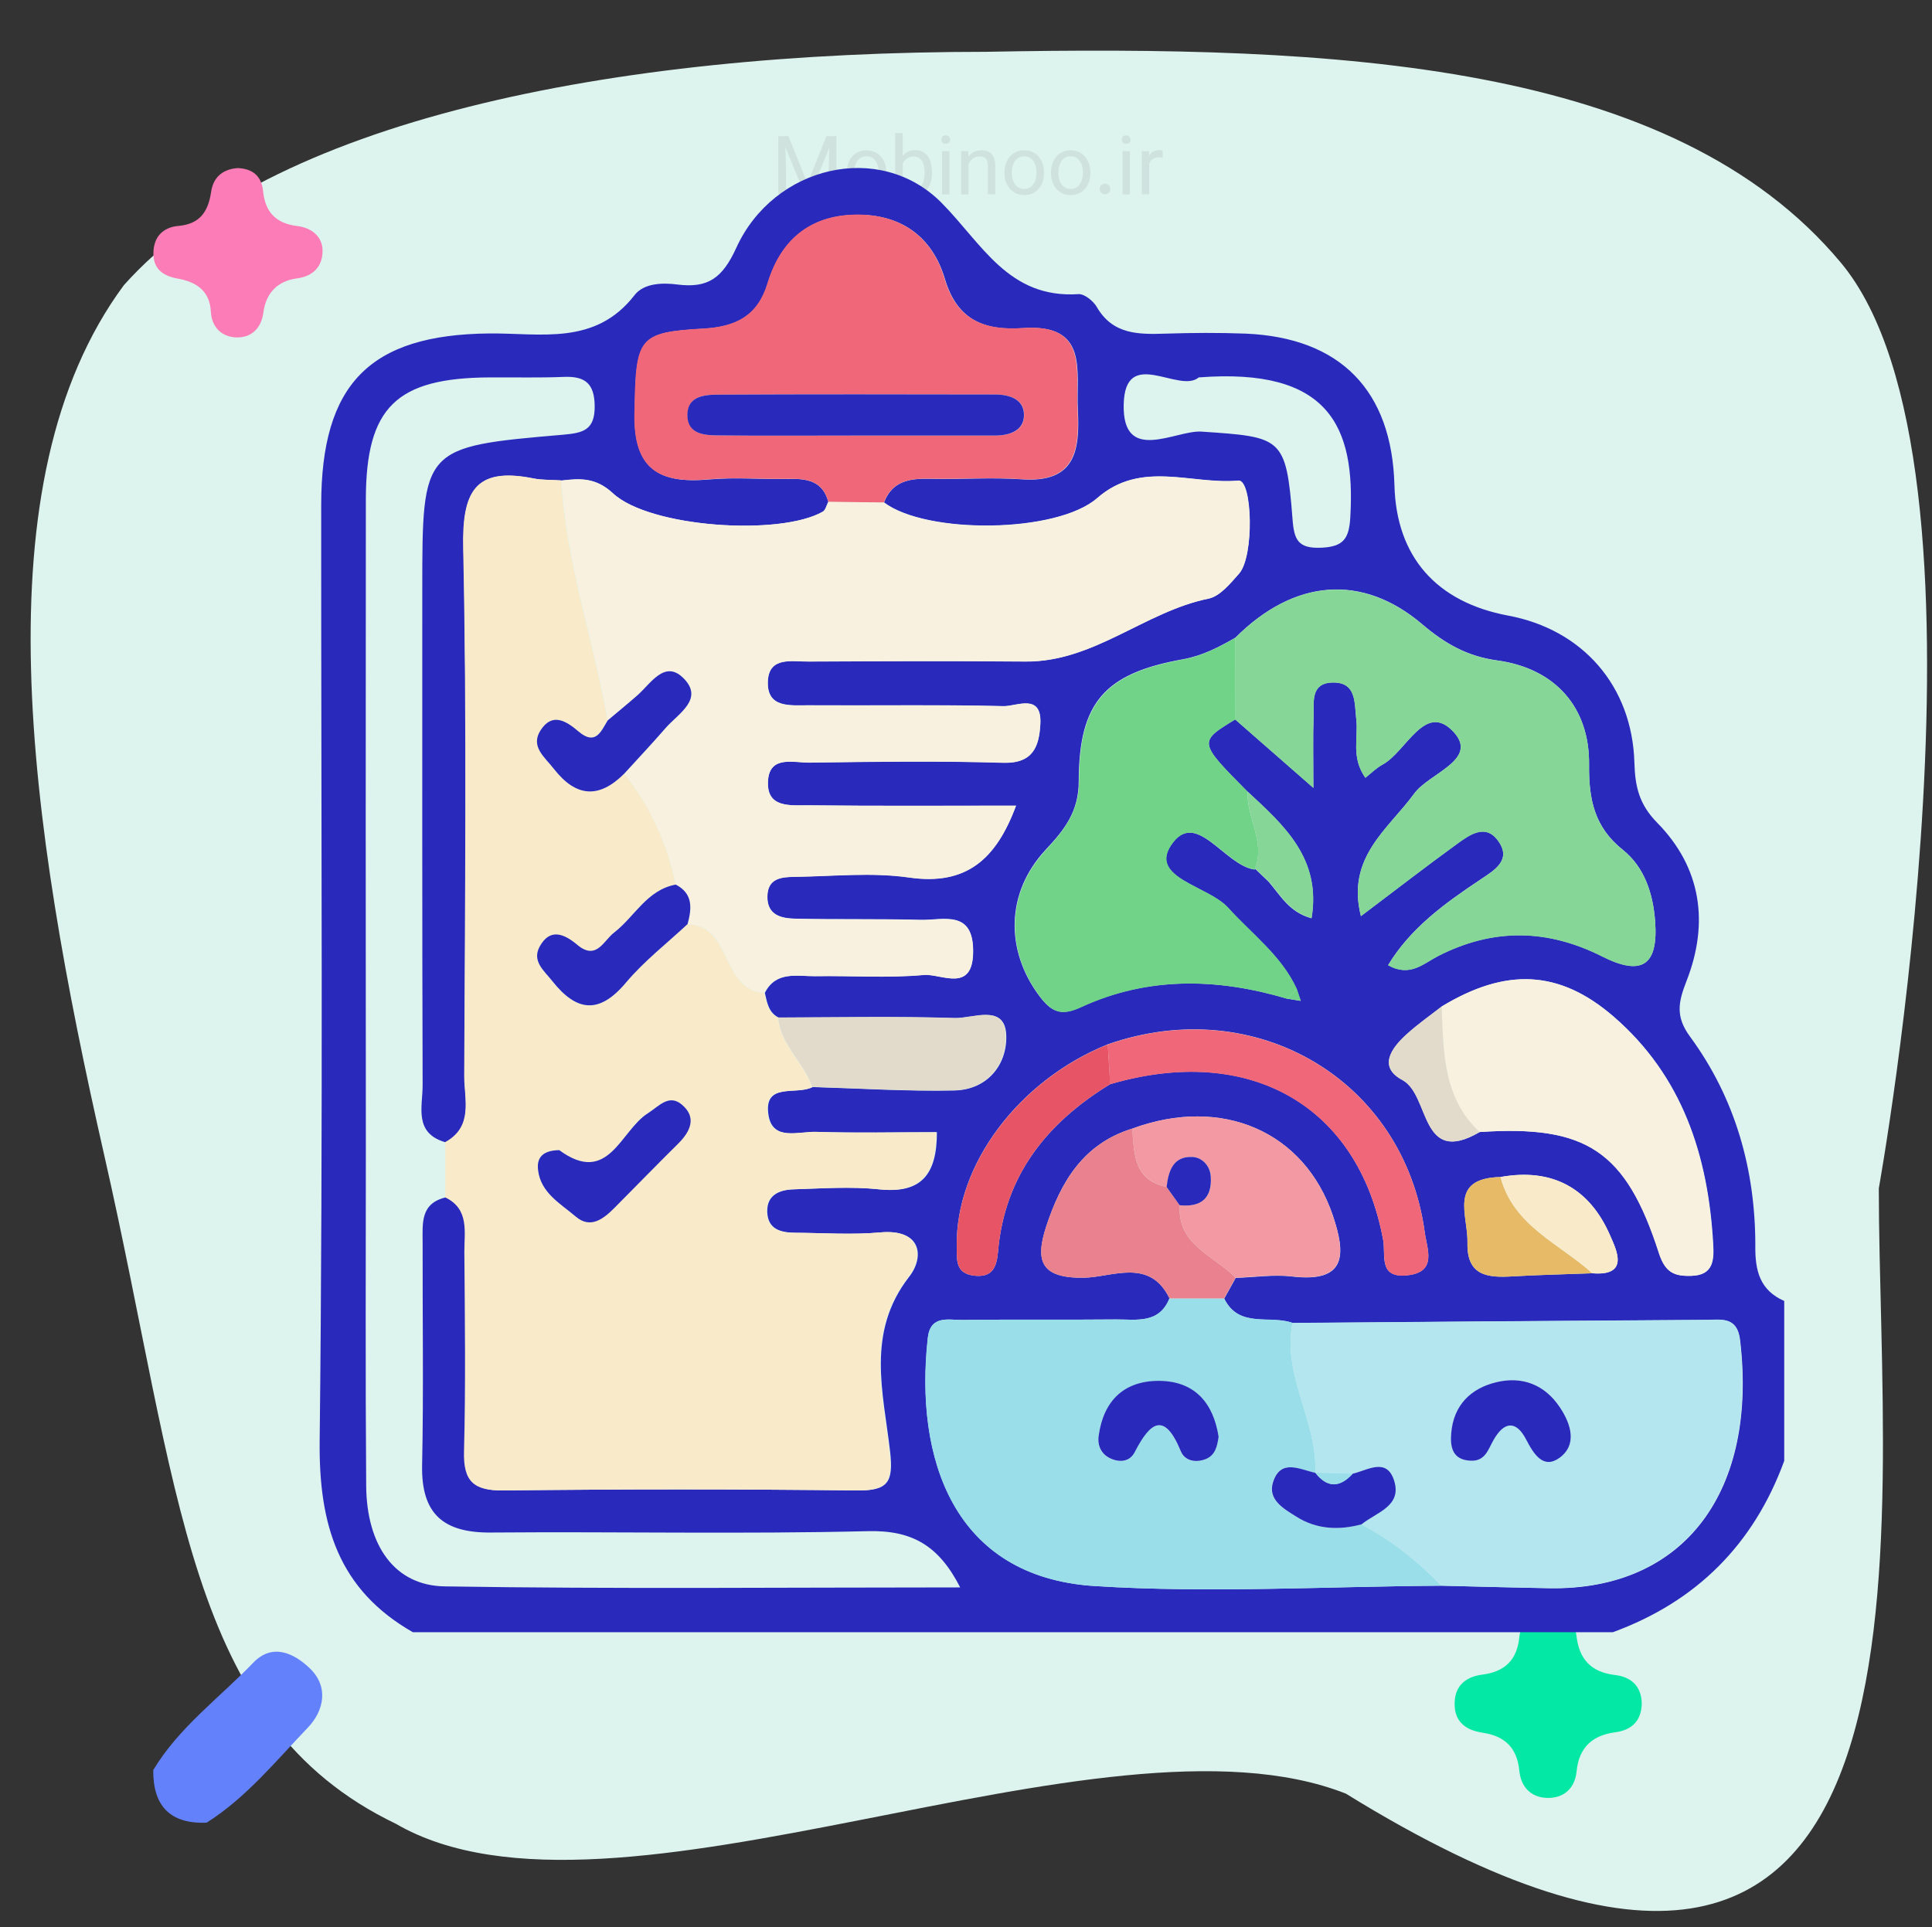 <?xml version="1.0" encoding="UTF-8"?> <!-- Generator: Adobe Illustrator 27.9.0, SVG Export Plug-In . SVG Version: 6.00 Build 0) --> <svg xmlns="http://www.w3.org/2000/svg" xmlns:xlink="http://www.w3.org/1999/xlink" version="1.1" id="Layer_1" x="0px" y="0px" viewBox="0 0 112.96 112.71" style="enable-background:new 0 0 112.96 112.71;" xml:space="preserve"><rect x="0" y="0" width="112.96" height="112.71" fill="#333333" stroke="none"/> <style type="text/css"> .st0{fill:#DDF3EE;} .st1{fill:#404F54;} .st2{fill:#03E8A4;} .st3{fill:#CFE2DD;} .st4{fill:#FB7CB6;} .st5{fill:#6481FC;} .st6{fill:#2929BC;} .st7{fill:#F9EBCA;} .st8{fill:#F8F1DF;} .st9{fill:#99DEE9;} .st10{fill:#B3E6EE;} .st11{fill:#86D698;} .st12{fill:#EF6778;} .st13{fill:#70D388;} .st14{fill:#F399A4;} .st15{fill:#E9828E;} .st16{fill:#E2DBCB;} .st17{fill:#E75466;} .st18{fill:#E6BA67;} </style> <g> <path class="st0" d="M7.24,16.68c-8.51,11.51-5.58,31.36-1.14,50.9c4.44,19.51,4.75,33.17,17.04,39.07 c12.7,7.38,41.28-7.39,55.55-1.76c36.23,22.39,31.16-15.49,31.16-35.4c0,0,7.64-42.32-2.22-54.13C97.8,3.58,78.15,2.64,57.65,3.03 C35.63,3.03,15.81,7.06,7.24,16.68z"></path> </g> <path class="st1" d="M0-1"></path> <path class="st0" d="M-8.57,26.3"></path> <path class="st2" d="M95.99,99.62c-0.02,1.01-0.58,1.55-1.54,1.68c-1.35,0.18-2.13,0.88-2.27,2.29c-0.1,0.98-0.73,1.56-1.69,1.55 c-0.97-0.01-1.57-0.64-1.66-1.6c-0.13-1.33-0.85-2.02-2.13-2.21c-1.01-0.15-1.69-0.65-1.65-1.77c0.03-1.03,0.7-1.51,1.62-1.63 c1.31-0.17,2.02-0.85,2.16-2.17c0.1-0.96,0.66-1.6,1.63-1.63c0.97-0.03,1.6,0.54,1.71,1.52c0.16,1.38,0.85,2.13,2.24,2.3 C95.36,98.06,95.97,98.59,95.99,99.62z"></path> <g> <path class="st3" d="M45.52,7.96h0.38l0.06,2.07v1.33h-0.45V7.96z M45.66,7.96h0.44l1.11,2.77l1.11-2.77h0.44l-1.38,3.4h-0.34 L45.66,7.96z M48.51,7.96h0.39v3.4h-0.45v-1.33L48.51,7.96z"></path> <path class="st3" d="M49.51,10.13v-0.05c0-0.24,0.05-0.46,0.14-0.66c0.09-0.19,0.23-0.35,0.4-0.46c0.17-0.11,0.37-0.17,0.61-0.17 c0.24,0,0.44,0.06,0.62,0.17c0.17,0.11,0.3,0.27,0.4,0.46c0.09,0.19,0.14,0.41,0.14,0.66v0.05c0,0.24-0.05,0.46-0.14,0.65 c-0.09,0.19-0.23,0.35-0.4,0.46c-0.17,0.11-0.38,0.17-0.61,0.17s-0.44-0.06-0.61-0.17c-0.17-0.11-0.3-0.26-0.4-0.46 C49.56,10.59,49.51,10.37,49.51,10.13z M49.94,10.07v0.05c0,0.17,0.03,0.32,0.08,0.46s0.13,0.25,0.24,0.34 c0.11,0.08,0.24,0.13,0.4,0.13c0.16,0,0.29-0.04,0.4-0.13c0.11-0.08,0.19-0.2,0.24-0.34s0.08-0.29,0.08-0.46v-0.05 c0-0.17-0.03-0.32-0.08-0.46c-0.05-0.14-0.13-0.25-0.24-0.34c-0.11-0.09-0.24-0.13-0.4-0.13c-0.16,0-0.29,0.04-0.4,0.13 c-0.11,0.09-0.19,0.2-0.24,0.34C49.97,9.76,49.94,9.91,49.94,10.07z"></path> <path class="st3" d="M52.35,7.78h0.43v3.1l-0.04,0.49h-0.4V7.78z M54.49,10.08v0.05c0,0.25-0.04,0.47-0.12,0.66 s-0.19,0.35-0.33,0.46s-0.32,0.17-0.53,0.17c-0.21,0-0.39-0.05-0.53-0.15c-0.14-0.1-0.25-0.24-0.33-0.42s-0.13-0.39-0.16-0.64V9.99 c0.02-0.25,0.08-0.46,0.16-0.64s0.19-0.32,0.33-0.42c0.14-0.1,0.32-0.15,0.53-0.15c0.21,0,0.39,0.05,0.54,0.16 c0.15,0.11,0.26,0.26,0.33,0.45C54.45,9.6,54.49,9.82,54.49,10.08z M54.06,10.13v-0.05c0-0.17-0.02-0.32-0.06-0.46 c-0.04-0.14-0.11-0.25-0.21-0.34s-0.23-0.13-0.39-0.13c-0.11,0-0.2,0.02-0.28,0.06c-0.08,0.04-0.15,0.09-0.2,0.15 c-0.06,0.06-0.1,0.13-0.14,0.21s-0.06,0.16-0.08,0.25v0.56c0.02,0.11,0.07,0.21,0.12,0.31c0.06,0.1,0.13,0.18,0.23,0.25 s0.21,0.1,0.36,0.1c0.16,0,0.28-0.04,0.38-0.12c0.1-0.08,0.17-0.19,0.21-0.33C54.03,10.45,54.06,10.29,54.06,10.13z"></path> <path class="st3" d="M55.04,8.17c0-0.07,0.02-0.13,0.06-0.18s0.11-0.07,0.19-0.07c0.08,0,0.15,0.02,0.19,0.07 c0.04,0.05,0.07,0.11,0.07,0.18c0,0.07-0.02,0.12-0.07,0.17c-0.04,0.05-0.11,0.07-0.19,0.07c-0.08,0-0.15-0.02-0.19-0.07 C55.06,8.29,55.04,8.23,55.04,8.17z M55.51,8.84v2.53h-0.43V8.84H55.51z"></path> <path class="st3" d="M56.63,9.38v1.99H56.2V8.84h0.41L56.63,9.38z M56.53,10L56.35,10c0-0.23,0.05-0.44,0.13-0.62 c0.08-0.18,0.21-0.32,0.36-0.43c0.15-0.11,0.33-0.16,0.54-0.16c0.17,0,0.31,0.03,0.43,0.09c0.12,0.06,0.21,0.16,0.28,0.29 c0.07,0.13,0.1,0.31,0.1,0.53v1.66h-0.43V9.7c0-0.13-0.02-0.24-0.06-0.32c-0.04-0.08-0.1-0.14-0.17-0.18 c-0.08-0.04-0.17-0.05-0.28-0.05c-0.11,0-0.21,0.02-0.29,0.07c-0.09,0.05-0.16,0.11-0.23,0.19c-0.06,0.08-0.11,0.17-0.15,0.27 S56.53,9.89,56.53,10z"></path> <path class="st3" d="M58.73,10.13v-0.05c0-0.24,0.05-0.46,0.14-0.66c0.09-0.19,0.23-0.35,0.4-0.46c0.17-0.11,0.37-0.17,0.61-0.17 c0.24,0,0.44,0.06,0.62,0.17c0.17,0.11,0.3,0.27,0.4,0.46c0.09,0.19,0.14,0.41,0.14,0.66v0.05c0,0.24-0.05,0.46-0.14,0.65 c-0.09,0.19-0.23,0.35-0.4,0.46c-0.17,0.11-0.38,0.17-0.61,0.17s-0.44-0.06-0.61-0.17c-0.17-0.11-0.3-0.26-0.4-0.46 C58.77,10.59,58.73,10.37,58.73,10.13z M59.16,10.07v0.05c0,0.17,0.03,0.32,0.08,0.46s0.13,0.25,0.24,0.34 c0.11,0.08,0.24,0.13,0.4,0.13c0.16,0,0.29-0.04,0.4-0.13c0.11-0.08,0.19-0.2,0.24-0.34s0.08-0.29,0.08-0.46v-0.05 c0-0.17-0.03-0.32-0.08-0.46c-0.05-0.14-0.13-0.25-0.24-0.34c-0.11-0.09-0.24-0.13-0.4-0.13c-0.16,0-0.29,0.04-0.4,0.13 c-0.11,0.09-0.19,0.2-0.24,0.34C59.18,9.76,59.16,9.91,59.16,10.07z"></path> <path class="st3" d="M61.45,10.13v-0.05c0-0.24,0.05-0.46,0.14-0.66c0.09-0.19,0.23-0.35,0.4-0.46c0.17-0.11,0.37-0.17,0.61-0.17 c0.24,0,0.44,0.06,0.61,0.17c0.17,0.11,0.3,0.27,0.4,0.46s0.14,0.41,0.14,0.66v0.05c0,0.24-0.05,0.46-0.14,0.65 s-0.23,0.35-0.4,0.46c-0.17,0.11-0.38,0.17-0.61,0.17c-0.24,0-0.44-0.06-0.61-0.17c-0.17-0.11-0.3-0.26-0.4-0.46 C61.5,10.59,61.45,10.37,61.45,10.13z M61.88,10.07v0.05c0,0.17,0.03,0.32,0.08,0.46s0.13,0.25,0.24,0.34 c0.11,0.08,0.24,0.13,0.4,0.13c0.16,0,0.29-0.04,0.4-0.13c0.11-0.08,0.18-0.2,0.24-0.34c0.05-0.14,0.08-0.29,0.08-0.46v-0.05 c0-0.17-0.03-0.32-0.08-0.46C63.18,9.47,63.1,9.36,63,9.27c-0.11-0.09-0.24-0.13-0.4-0.13c-0.16,0-0.29,0.04-0.4,0.13 s-0.19,0.2-0.24,0.34C61.91,9.76,61.88,9.91,61.88,10.07z"></path> <path class="st3" d="M64.39,10.83c0.06-0.06,0.13-0.09,0.22-0.09s0.16,0.03,0.22,0.09c0.06,0.06,0.09,0.14,0.09,0.22 s-0.03,0.16-0.09,0.22c-0.06,0.06-0.13,0.09-0.22,0.09s-0.16-0.03-0.22-0.09s-0.09-0.13-0.09-0.22 C64.3,10.97,64.33,10.89,64.39,10.83z"></path> <path class="st3" d="M65.59,8.17c0-0.07,0.02-0.13,0.06-0.18c0.04-0.05,0.11-0.07,0.19-0.07c0.08,0,0.15,0.02,0.19,0.07 c0.04,0.05,0.07,0.11,0.07,0.18c0,0.07-0.02,0.12-0.07,0.17C66,8.38,65.93,8.41,65.85,8.41c-0.08,0-0.15-0.02-0.19-0.07 C65.62,8.29,65.59,8.23,65.59,8.17z M66.06,8.84v2.53h-0.43V8.84H66.06z"></path> <path class="st3" d="M67.19,9.23v2.13h-0.43V8.84h0.42L67.19,9.23z M67.98,8.82l0,0.4c-0.04-0.01-0.07-0.01-0.1-0.02 c-0.03,0-0.07,0-0.11,0c-0.13,0-0.25,0.03-0.34,0.08c-0.09,0.05-0.16,0.13-0.21,0.22s-0.08,0.2-0.09,0.33L67,9.9 c0-0.2,0.03-0.39,0.08-0.56c0.05-0.17,0.14-0.3,0.25-0.41c0.12-0.1,0.27-0.15,0.45-0.15c0.03,0,0.07,0,0.11,0.01 C67.93,8.81,67.96,8.81,67.98,8.82z"></path> </g> <path class="st4" d="M13.87,9.83c0.87,0.02,1.42,0.44,1.51,1.34c0.12,1.24,0.76,1.9,2.01,2.05c0.82,0.1,1.48,0.61,1.47,1.47 c-0.01,0.88-0.53,1.46-1.5,1.59c-1.13,0.15-1.81,0.85-1.96,1.99c-0.13,0.97-0.74,1.5-1.62,1.46c-0.81-0.04-1.4-0.59-1.45-1.49 c-0.06-1.25-0.87-1.76-1.95-1.95c-0.86-0.16-1.41-0.56-1.41-1.47c0-0.96,0.55-1.53,1.47-1.61c1.25-0.11,1.73-0.84,1.9-1.97 C12.46,10.4,12.97,9.91,13.87,9.83z"></path> <path class="st5" d="M8.96,103.51c1.51-2.51,3.87-4.22,5.85-6.28c1.12-1.16,2.37-0.55,3.27,0.3c1.16,1.08,0.88,2.5-0.09,3.51 c-1.87,1.95-3.59,4.08-5.91,5.55C9.96,106.67,8.94,105.62,8.96,103.51z"></path> <g> <path class="st6" d="M104.32,76.08c0,3.12,0,6.23,0,9.35c-1.79,4.89-5.13,8.23-10.02,10.02c-23.39,0-46.78,0-70.16,0 c-4.36-2.49-5.5-6.28-5.45-11.16c0.21-18.25,0.08-36.5,0.09-54.76c0-7.08,2.84-9.96,9.82-10.03c3.01-0.03,6.2,0.73,8.5-2.24 c0.54-0.7,1.62-0.74,2.52-0.62c1.77,0.22,2.62-0.37,3.43-2.15c2.19-4.8,8.38-6.27,11.99-2.64c2.39,2.41,3.92,5.62,8.02,5.35 c0.34-0.02,0.86,0.4,1.06,0.74c0.94,1.64,2.46,1.62,4.04,1.57c1.56-0.05,3.12-0.06,4.68,0c5.53,0.24,8.54,3.32,8.69,8.87 c0.11,4.17,2.44,6.83,6.65,7.62c4.34,0.81,7.25,4.1,7.38,8.6c0.04,1.41,0.28,2.44,1.33,3.51c2.59,2.63,3.04,5.87,1.72,9.25 c-0.48,1.23-0.67,2.08,0.21,3.27c2.64,3.6,3.81,7.76,3.81,12.2C102.61,74.33,102.9,75.45,104.32,76.08z M73.4,50.82 c0.26,0.25,0.52,0.5,0.78,0.75c0.68,0.79,1.2,1.78,2.5,2.13c0.58-3.49-1.61-5.44-3.75-7.41c-2.87-2.9-2.87-2.9-0.71-4.22 c1.38,1.21,2.76,2.42,4.57,4c0-1.75-0.03-2.93,0.01-4.11c0.03-0.84-0.22-2.01,1.08-2.05c1.45-0.05,1.31,1.19,1.42,2.17 c0.13,1.05-0.32,2.19,0.53,3.4c0.36-0.28,0.65-0.58,1-0.77c1.4-0.75,2.48-3.71,4.15-1.92c1.52,1.63-1.42,2.42-2.29,3.61 c-1.52,2.09-3.99,3.73-3.12,7.17c2.11-1.59,3.85-2.94,5.63-4.23c0.7-0.51,1.62-1.18,2.35-0.23c0.89,1.16-0.16,1.77-1,2.33 c-2.07,1.38-4.08,2.83-5.39,5c1.28,0.72,2.07-0.1,2.93-0.54c3.21-1.64,6.38-1.59,9.59,0.03c2.32,1.17,3.29,0.53,3.09-2.08 c-0.12-1.58-0.61-3.13-1.88-4.15c-1.67-1.33-2-2.95-1.98-4.98c0.04-3.37-2-5.64-5.37-6.1c-1.76-0.24-3.06-0.99-4.38-2.11 c-3.52-3-7.5-2.65-10.93,0.78c-0.96,0.55-1.91,1.05-3.05,1.26c-4.59,0.82-6.1,2.51-6.11,7.14c0,1.78-0.84,2.84-1.94,4.01 c-2.33,2.51-2.35,5.87-0.38,8.52c0.73,0.98,1.29,1.21,2.45,0.67c3.92-1.8,7.98-1.7,12.05-0.49c0.26,0.04,0.53,0.09,0.79,0.13 c-0.08-0.24-0.16-0.48-0.24-0.71c-0.9-1.95-2.62-3.2-4.01-4.74c-1.16-1.28-4.59-1.73-3.34-3.64c1.45-2.21,3.11,1.15,4.89,1.41 L73.4,50.82z M87.73,68.83c-3.07,0.08-1.89,2.25-1.93,3.85c-0.05,1.95,1.2,2.05,2.66,1.96c1.55-0.09,3.1-0.12,4.64-0.18 c2.21,0.18,1.39-1.4,1.05-2.19C92.95,69.5,90.78,68.28,87.73,68.83z M64.91,63.4c8.15-2.39,14.51,1.24,15.96,9.11 c0.16,0.88-0.29,2.22,1.36,2.07c1.84-0.16,1.2-1.54,1.07-2.53c-1.21-8.89-9.87-14.01-18.53-10.98c-5.22,2.11-8.91,7.05-8.83,11.8 c0.01,0.8-0.1,1.6,1.02,1.73c1.06,0.12,1.31-0.49,1.39-1.38C58.73,68.74,61.21,65.66,64.91,63.4z M66.2,66 c-2.85,0.88-4.17,3.09-5.03,5.72c-0.66,2.03-0.31,3.04,2.21,3c1.66-0.03,3.84-1.18,5,1.21c-0.61,1.51-1.95,1.22-3.13,1.23 c-2.99,0.03-5.99-0.01-8.98,0.03c-0.81,0.01-1.87-0.31-2.02,1.06c-0.77,7.02,1.48,13.97,9.76,14.5c6.73,0.43,13.52,0.02,20.28-0.02 c2.1,0.05,4.2,0.11,6.3,0.15c7.98,0.13,12.19-5.77,11.15-14.52c-0.16-1.36-1.07-1.18-1.91-1.17c-8.08,0.05-16.16,0.11-24.24,0.18 c-1.34-0.48-3.14,0.34-4.01-1.43c0.22-0.4,0.45-0.81,0.67-1.21c1.1-0.03,2.22-0.21,3.3-0.08c3.23,0.38,3.13-1.34,2.38-3.57 C76.26,66.16,71.44,64.07,66.2,66z M84.29,58.86c-0.69,0.54-1.41,1.04-2.05,1.63c-0.88,0.8-1.68,1.9-0.24,2.67 c1.63,0.87,1.01,5.09,4.52,3.04c6.24-0.42,8.56,1.09,10.49,7.09c0.36,1.13,0.89,1.35,1.88,1.32c1.32-0.03,1.33-0.96,1.28-1.86 c-0.29-5.16-1.79-9.82-5.83-13.31C91.16,56.7,88.04,56.59,84.29,58.86z M48.43,29.35c-0.11,0.19-0.16,0.48-0.32,0.57 c-2.51,1.44-10.12,0.93-12.27-1.07c-1.01-0.94-1.92-0.88-3.01-0.75c-0.55-0.04-1.11-0.01-1.65-0.12c-3.45-0.69-4.15,0.83-4.08,4.09 c0.22,10.29,0.1,20.58,0.06,30.87c-0.01,1.35,0.55,2.95-1.11,3.86c-1.87-0.53-1.34-2.09-1.34-3.32 c-0.03-9.67-0.02-19.34-0.02-29.01c0-8.32,0-8.34,8.25-9.05c1.18-0.1,1.84-0.29,1.83-1.67c-0.01-1.33-0.57-1.76-1.8-1.71 c-1.44,0.06-2.89,0.02-4.34,0.03c-5.47,0.03-7.23,1.75-7.24,7.13c-0.01,12.67-0.01,25.35,0,38.02c0,6.56-0.03,13.12,0.02,19.68 c0.03,3.47,1.65,5.83,4.6,5.87c9.95,0.16,19.91,0.06,30.13,0.06c-1.26-2.47-2.83-3.35-5.39-3.29c-7.34,0.18-14.68,0.02-22.02,0.08 c-2.78,0.03-4.11-1.06-4.05-3.94c0.09-4.33,0.02-8.67,0.03-13.01c0-1.11-0.15-2.3,1.36-2.65c1.44,0.69,1.11,2.03,1.12,3.2 c0.03,3.88,0.08,7.77-0.02,11.65c-0.05,1.74,0.56,2.31,2.29,2.29c6.88-0.08,13.77-0.08,20.65,0c1.81,0.02,2.14-0.47,1.93-2.3 c-0.39-3.42-1.42-6.94,1.12-10.2c0.9-1.15,0.73-2.81-1.67-2.59c-1.65,0.15-3.33,0.03-4.99,0.02c-0.83-0.01-1.6-0.19-1.64-1.21 c-0.03-1.02,0.73-1.3,1.56-1.33c1.66-0.05,3.35-0.17,4.99,0c2.49,0.27,3.37-0.9,3.37-3.34c-2.38,0-4.71,0.05-7.02-0.02 c-1.01-0.03-2.56,0.55-2.82-0.94c-0.34-2.01,1.65-1.18,2.58-1.68c2.76,0.08,5.53,0.26,8.29,0.2c2-0.05,3.12-1.61,3.02-3.3 c-0.11-1.76-1.94-0.9-2.98-0.93c-3.44-0.11-6.88-0.03-10.32-0.03c-0.6-0.3-0.68-0.89-0.81-1.45c0.66-1.29,1.88-0.96,2.95-0.98 c2.11-0.03,4.24,0.12,6.34-0.07c1.02-0.09,2.9,1.11,2.89-1.41c-0.01-2.43-1.77-1.78-3.08-1.81c-2.45-0.07-4.9-0.01-7.34-0.07 c-0.77-0.02-1.61-0.19-1.61-1.27c0-1.12,0.84-1.17,1.62-1.18c2.23-0.03,4.49-0.28,6.67,0.04c3.33,0.48,5.08-1.05,6.25-4.2 c-4.13,0-8.11,0.03-12.09-0.02c-1.04-0.01-2.54,0.22-2.41-1.47c0.11-1.46,1.51-1.02,2.41-1.03c3.78-0.05,7.57-0.1,11.35,0.01 c1.75,0.05,2.09-0.97,2.16-2.26c0.1-1.84-1.39-1.03-2.15-1.05c-3.78-0.09-7.57-0.03-11.35-0.05c-1.07-0.01-2.53,0.22-2.43-1.45 c0.09-1.42,1.44-1.1,2.38-1.11c4.23-0.03,8.46-0.04,12.69,0c4,0.03,6.97-2.92,10.7-3.68c0.67-0.14,1.27-0.88,1.78-1.46 c0.9-1.01,0.78-5.51-0.04-5.44c-2.75,0.25-5.68-1.22-8.25,1.02c-2.37,2.07-9.99,2.13-12.47,0.26c0.49-1.28,1.54-1.41,2.73-1.38 c1.78,0.04,3.57-0.09,5.34,0.03c3.15,0.22,3.38-1.73,3.26-4.08c-0.11-2.25,0.66-5.03-3.2-4.76c-2.21,0.15-3.84-0.42-4.57-2.87 c-0.74-2.49-2.58-3.82-5.26-3.76c-2.69,0.06-4.35,1.54-5.1,4.01c-0.58,1.92-1.86,2.54-3.73,2.65c-3.91,0.22-3.97,0.54-4.05,5.01 c-0.06,3.23,1.47,4.06,4.32,3.81c1.54-0.14,3.11,0,4.67-0.03C47.16,27.98,48.1,28.11,48.43,29.35z M70.09,22.07 c-1.15,0.98-4.31-1.86-4.39,1.58c-0.08,3.52,3.04,1.49,4.55,1.59c4.69,0.32,4.95,0.3,5.32,5.1c0.09,1.23,0.32,1.75,1.69,1.69 c1.31-0.06,1.62-0.55,1.69-1.79C79.26,24.9,77.67,21.49,70.09,22.07z"></path> <path class="st7" d="M26.03,66.79c1.66-0.91,1.11-2.51,1.11-3.86c0.04-10.29,0.16-20.58-0.06-30.87c-0.07-3.25,0.64-4.78,4.08-4.09 c0.54,0.11,1.1,0.08,1.65,0.12c0.28,4.8,1.89,9.34,2.71,14.03c-0.4,0.65-0.71,1.49-1.69,0.66c-0.72-0.61-1.53-1.14-2.22-0.08 c-0.62,0.96,0.23,1.57,0.78,2.27c1.3,1.67,2.63,1.75,4.11,0.27c1.52,1.92,2.51,4.09,3,6.49c-1.7,0.31-2.41,1.88-3.61,2.82 c-0.61,0.48-1.03,1.64-2.15,0.71c-0.75-0.63-1.6-1.01-2.2,0.11c-0.46,0.85,0.26,1.4,0.75,2.02c1.42,1.79,2.73,1.95,4.3,0.08 c1.06-1.26,2.39-2.29,3.6-3.42c2.65,0.05,1.93,3.86,4.49,4.01c0.14,0.56,0.21,1.15,0.81,1.45c0.14,1.61,1.5,2.62,1.99,4.06 c-0.92,0.5-2.92-0.33-2.58,1.68c0.25,1.49,1.81,0.9,2.82,0.94c2.32,0.08,4.64,0.02,7.02,0.02c0,2.44-0.88,3.6-3.37,3.34 c-1.65-0.18-3.33-0.05-4.99,0c-0.82,0.02-1.59,0.31-1.56,1.33c0.03,1.02,0.8,1.21,1.64,1.21c1.67,0.01,3.34,0.13,4.99-0.02 c2.41-0.22,2.57,1.44,1.67,2.59c-2.54,3.26-1.51,6.78-1.12,10.2c0.21,1.83-0.11,2.32-1.93,2.3c-6.88-0.08-13.77-0.08-20.65,0 c-1.74,0.02-2.34-0.54-2.29-2.29c0.1-3.88,0.05-7.77,0.02-11.65c-0.01-1.17,0.31-2.51-1.12-3.2 C26.04,68.93,26.04,67.86,26.03,66.79z M32.7,67.26c-0.79,0.01-1.35,0.3-1.25,1.15c0.16,1.35,1.32,1.98,2.21,2.73 c0.86,0.73,1.63,0.13,2.28-0.54c1.24-1.25,2.47-2.51,3.72-3.75c0.71-0.71,1.06-1.53,0.2-2.26c-0.76-0.64-1.35,0.1-2,0.51 C36.27,66.13,35.57,69.37,32.7,67.26z"></path> <path class="st8" d="M44.69,58.05c-2.56-0.15-1.84-3.97-4.49-4.01c0.26-0.91,0.33-1.77-0.69-2.31c-0.49-2.4-1.49-4.57-3-6.49 c0.81-0.89,1.63-1.77,2.42-2.67c0.74-0.85,2.28-1.7,1.01-2.94c-1.08-1.05-1.88,0.34-2.66,1.03c-0.57,0.5-1.16,0.98-1.74,1.47 c-0.82-4.69-2.43-9.24-2.71-14.03c1.1-0.12,2-0.18,3.01,0.75c2.15,2,9.76,2.51,12.27,1.07c0.16-0.09,0.22-0.38,0.32-0.57 c1.08,0.01,2.16,0.02,3.25,0.04c2.48,1.87,10.1,1.82,12.47-0.26c2.56-2.24,5.5-0.77,8.25-1.02c0.82-0.07,0.94,4.43,0.04,5.44 c-0.51,0.57-1.11,1.32-1.78,1.46c-3.74,0.76-6.7,3.71-10.7,3.68c-4.23-0.04-8.46-0.02-12.69,0c-0.94,0.01-2.29-0.31-2.38,1.11 c-0.1,1.67,1.36,1.44,2.43,1.45c3.78,0.03,7.57-0.04,11.35,0.05c0.76,0.02,2.25-0.79,2.15,1.05c-0.07,1.28-0.41,2.31-2.16,2.26 c-3.78-0.12-7.57-0.06-11.35-0.01c-0.9,0.01-2.3-0.43-2.41,1.03c-0.13,1.68,1.37,1.45,2.41,1.47c3.98,0.04,7.96,0.02,12.09,0.02 c-1.17,3.15-2.91,4.68-6.25,4.2c-2.18-0.31-4.44-0.07-6.67-0.04c-0.78,0.01-1.62,0.07-1.62,1.18c0,1.09,0.84,1.25,1.61,1.27 c2.45,0.06,4.9,0,7.34,0.07c1.31,0.04,3.08-0.62,3.08,1.81c0.01,2.52-1.87,1.31-2.89,1.41c-2.1,0.19-4.23,0.03-6.34,0.07 C46.57,57.09,45.35,56.77,44.69,58.05z"></path> <path class="st9" d="M84.28,92.73c-6.76,0.04-13.54,0.44-20.28,0.02c-8.28-0.52-10.53-7.48-9.76-14.5 c0.15-1.37,1.22-1.05,2.02-1.06c2.99-0.04,5.99,0,8.98-0.03c1.18-0.01,2.52,0.28,3.13-1.23c1.06,0,2.12,0,3.19,0 c0.88,1.77,2.68,0.94,4.01,1.43c-0.62,3.09,1.48,5.76,1.33,8.77c-0.92-0.19-2.04-0.87-2.48,0.55c-0.33,1.04,0.63,1.55,1.36,2.01 c1.19,0.75,2.49,0.81,3.82,0.45C81.36,90.08,82.9,91.3,84.28,92.73z M71.25,84.02c-0.31-2-1.4-3.25-3.48-3.26 c-2.05-0.01-3.24,1.15-3.54,3.18c-0.08,0.57,0.12,1.1,0.69,1.36c0.56,0.25,1.13,0.19,1.42-0.38c0.89-1.73,1.72-2.4,2.69-0.04 c0.23,0.55,0.84,0.68,1.42,0.47C71.06,85.12,71.17,84.58,71.25,84.02z"></path> <path class="st10" d="M84.28,92.73c-1.38-1.43-2.92-2.65-4.68-3.59c0.85-0.71,2.38-1.05,1.9-2.56c-0.44-1.37-1.55-0.6-2.42-0.4 c-0.73-0.02-1.46-0.04-2.19-0.06l0.01,0.01c0.15-3.01-1.95-5.69-1.33-8.77c8.08-0.06,16.16-0.13,24.24-0.18 c0.84-0.01,1.75-0.19,1.91,1.17c1.04,8.75-3.18,14.65-11.15,14.52C88.48,92.84,86.38,92.78,84.28,92.73z M85.99,85.42 c0.87,0.04,1.02-0.67,1.34-1.23c0.61-1.08,1.32-1.14,1.9-0.02c0.44,0.85,1,1.75,1.94,1.08c1.08-0.77,0.68-1.98,0.04-2.95 c-0.88-1.33-2.2-1.85-3.72-1.48c-1.5,0.37-2.51,1.36-2.64,2.98C84.78,84.6,84.91,85.39,85.99,85.42z"></path> <path class="st11" d="M72.23,37.3c3.42-3.43,7.4-3.78,10.93-0.78c1.32,1.13,2.62,1.87,4.38,2.11c3.38,0.46,5.41,2.73,5.37,6.1 c-0.02,2.03,0.31,3.66,1.98,4.98c1.27,1.01,1.76,2.57,1.88,4.15c0.2,2.6-0.77,3.25-3.09,2.08c-3.21-1.62-6.38-1.67-9.59-0.03 c-0.86,0.44-1.65,1.26-2.93,0.54c1.31-2.17,3.32-3.62,5.39-5c0.84-0.56,1.89-1.17,1-2.33c-0.73-0.95-1.64-0.28-2.35,0.23 c-1.78,1.29-3.52,2.64-5.63,4.23c-0.87-3.45,1.6-5.09,3.12-7.17c0.87-1.2,3.8-1.98,2.29-3.61c-1.67-1.79-2.75,1.17-4.15,1.92 c-0.35,0.19-0.64,0.48-1,0.77c-0.85-1.21-0.41-2.34-0.53-3.4c-0.12-0.98,0.03-2.22-1.42-2.17c-1.29,0.05-1.04,1.21-1.08,2.05 c-0.04,1.18-0.01,2.36-0.01,4.11c-1.81-1.59-3.19-2.79-4.57-4C72.23,40.47,72.23,38.89,72.23,37.3z"></path> <path class="st12" d="M51.68,29.38c-1.08-0.01-2.16-0.02-3.25-0.04c-0.33-1.24-1.27-1.36-2.35-1.34c-1.56,0.03-3.12-0.11-4.67,0.03 c-2.85,0.26-4.38-0.57-4.32-3.81c0.08-4.47,0.14-4.79,4.05-5.01c1.87-0.11,3.15-0.73,3.73-2.65c0.75-2.47,2.41-3.95,5.1-4.01 c2.68-0.06,4.53,1.28,5.26,3.76c0.72,2.44,2.36,3.02,4.57,2.87c3.86-0.27,3.08,2.51,3.2,4.76c0.12,2.35-0.11,4.3-3.26,4.08 c-1.77-0.12-3.56,0.01-5.34-0.03C53.22,27.97,52.17,28.1,51.68,29.38z M49.86,25.47c2.78,0,5.55,0,8.33,0 c0.85,0,1.69-0.27,1.69-1.2c0-0.94-0.87-1.2-1.7-1.2c-5.44-0.01-10.88-0.02-16.32,0.01c-0.78,0-1.67,0.15-1.66,1.2 c0.01,1.04,0.88,1.17,1.67,1.18C44.53,25.49,47.19,25.47,49.86,25.47z"></path> <path class="st13" d="M72.23,37.3c0,1.59,0,3.18,0,4.77c-2.17,1.31-2.17,1.31,0.71,4.22c-0.06,1.54,1.08,2.97,0.42,4.56 c-1.78-0.26-3.44-3.61-4.89-1.41c-1.25,1.91,2.18,2.36,3.34,3.64c1.39,1.54,3.11,2.79,4.01,4.74c-0.18,0.2-0.37,0.39-0.55,0.59 c-4.07-1.21-8.13-1.32-12.05,0.49c-1.17,0.54-1.72,0.31-2.45-0.67c-1.97-2.65-1.95-6.01,0.38-8.52c1.09-1.18,1.93-2.24,1.94-4.01 c0.01-4.63,1.52-6.31,6.11-7.14C70.32,38.35,71.27,37.85,72.23,37.3z"></path> <path class="st8" d="M84.29,58.86c3.74-2.27,6.87-2.16,10.03,0.58c4.04,3.49,5.54,8.15,5.83,13.31c0.05,0.9,0.04,1.83-1.28,1.86 c-0.98,0.03-1.51-0.19-1.88-1.32c-1.93-6-4.25-7.51-10.49-7.09C84.35,64.18,84.4,61.5,84.29,58.86z"></path> <path class="st14" d="M66.2,66c5.24-1.93,10.06,0.16,11.72,5.07c0.75,2.23,0.85,3.95-2.38,3.57c-1.08-0.13-2.2,0.04-3.3,0.08 c-1.25-1.29-3.39-1.89-3.27-4.24c1.25,0.13,1.91-0.41,1.83-1.69c-0.04-0.62-0.51-1.09-1.04-1.13c-1.15-0.08-1.43,0.8-1.54,1.75 C66.29,69.01,66.31,67.47,66.2,66z"></path> <path class="st12" d="M64.77,61.08c8.65-3.03,17.32,2.08,18.53,10.98c0.13,0.98,0.77,2.36-1.07,2.53 c-1.65,0.15-1.19-1.19-1.36-2.07c-1.45-7.87-7.82-11.5-15.97-9.11C64.87,62.63,64.82,61.85,64.77,61.08z"></path> <path class="st15" d="M68.97,70.48c-0.13,2.35,2.02,2.95,3.27,4.24c-0.22,0.4-0.45,0.81-0.67,1.21c-1.06,0-2.12,0-3.19,0 c-1.16-2.39-3.35-1.24-5-1.21c-2.52,0.04-2.88-0.97-2.21-3c0.86-2.62,2.19-4.84,5.03-5.72c0.11,1.47,0.08,3.01,2.01,3.41 C68.46,69.76,68.72,70.12,68.97,70.48z"></path> <path class="st16" d="M47.49,63.56c-0.49-1.44-1.85-2.45-1.99-4.06c3.44-0.01,6.88-0.08,10.32,0.03c1.04,0.03,2.87-0.83,2.98,0.93 c0.1,1.69-1.02,3.26-3.02,3.3C53.02,63.82,50.25,63.64,47.49,63.56z"></path> <path class="st17" d="M64.77,61.08c0.05,0.77,0.09,1.55,0.14,2.32c-3.71,2.26-6.18,5.35-6.56,9.82c-0.08,0.89-0.33,1.5-1.39,1.38 c-1.12-0.13-1.01-0.93-1.02-1.73C55.87,68.13,59.55,63.19,64.77,61.08z"></path> <path class="st18" d="M93.1,74.46c-1.55,0.06-3.1,0.09-4.64,0.18c-1.46,0.09-2.7-0.01-2.66-1.96c0.04-1.6-1.14-3.78,1.93-3.85 C88.48,71.69,91.17,72.72,93.1,74.46z"></path> <path class="st7" d="M93.1,74.46c-1.93-1.74-4.61-2.77-5.37-5.63c3.05-0.55,5.23,0.67,6.42,3.44 C94.49,73.06,95.31,74.64,93.1,74.46z"></path> <path class="st16" d="M84.29,58.86c0.11,2.64,0.06,5.32,2.22,7.34c-3.51,2.05-2.89-2.17-4.52-3.04c-1.44-0.77-0.64-1.87,0.24-2.67 C82.88,59.9,83.6,59.4,84.29,58.86z"></path> <path class="st11" d="M73.36,50.84c0.65-1.59-0.48-3.02-0.42-4.56c2.13,1.98,4.33,3.92,3.75,7.41c-1.3-0.35-1.81-1.34-2.5-2.13 c-0.26-0.25-0.52-0.5-0.78-0.75L73.36,50.84z"></path> <path class="st13" d="M75.82,57.82c0.08,0.24,0.16,0.48,0.24,0.71c-0.26-0.04-0.53-0.09-0.79-0.13 C75.45,58.21,75.63,58.01,75.82,57.82z"></path> <path class="st13" d="M73.4,50.82c0.26,0.25,0.52,0.5,0.78,0.75C73.92,51.31,73.66,51.07,73.4,50.82z"></path> <path class="st6" d="M35.53,42.13c0.58-0.49,1.17-0.97,1.74-1.47c0.78-0.69,1.58-2.07,2.66-1.03c1.28,1.24-0.27,2.09-1.01,2.94 c-0.79,0.91-1.61,1.78-2.42,2.67c-1.47,1.47-2.81,1.39-4.11-0.27c-0.54-0.7-1.4-1.31-0.78-2.27c0.69-1.06,1.5-0.53,2.22,0.08 C34.82,43.62,35.14,42.78,35.53,42.13z"></path> <path class="st6" d="M32.7,67.26c2.87,2.11,3.57-1.13,5.17-2.15c0.65-0.41,1.24-1.16,2-0.51c0.87,0.73,0.51,1.55-0.2,2.26 c-1.25,1.24-2.48,2.5-3.72,3.75c-0.66,0.67-1.42,1.27-2.28,0.54c-0.89-0.76-2.06-1.39-2.21-2.73 C31.35,67.56,31.91,67.27,32.7,67.26z"></path> <path class="st6" d="M39.51,51.73c1.02,0.53,0.94,1.39,0.69,2.31c-1.21,1.13-2.54,2.16-3.6,3.42c-1.56,1.86-2.88,1.71-4.3-0.08 c-0.48-0.61-1.21-1.16-0.75-2.02c0.61-1.12,1.45-0.74,2.2-0.11c1.12,0.94,1.53-0.23,2.15-0.71C37.11,53.61,37.82,52.04,39.51,51.73 z"></path> <path class="st6" d="M71.25,84.02c-0.08,0.55-0.19,1.1-0.79,1.32c-0.58,0.21-1.19,0.08-1.42-0.47c-0.97-2.36-1.8-1.69-2.69,0.04 c-0.29,0.57-0.87,0.63-1.42,0.38c-0.57-0.26-0.78-0.79-0.69-1.36c0.29-2.03,1.49-3.19,3.54-3.18 C69.84,80.77,70.94,82.02,71.25,84.02z"></path> <path class="st6" d="M79.09,86.18c0.87-0.2,1.98-0.97,2.42,0.4c0.48,1.51-1.05,1.86-1.9,2.56c-1.33,0.36-2.64,0.3-3.82-0.45 c-0.73-0.46-1.68-0.98-1.36-2.01c0.45-1.41,1.57-0.74,2.48-0.55c0,0-0.01-0.01-0.01-0.01C77.6,87.02,78.33,87,79.09,86.18z"></path> <path class="st6" d="M85.99,85.42c-1.08-0.04-1.21-0.82-1.14-1.61c0.13-1.62,1.13-2.62,2.64-2.98c1.52-0.37,2.84,0.15,3.72,1.48 c0.64,0.96,1.03,2.18-0.04,2.95c-0.94,0.67-1.5-0.23-1.94-1.08c-0.58-1.12-1.28-1.07-1.9,0.02C87.01,84.75,86.85,85.46,85.99,85.42 z"></path> <path class="st9" d="M79.09,86.18c-0.75,0.83-1.49,0.85-2.19-0.06C77.63,86.14,78.36,86.16,79.09,86.18z"></path> <path class="st6" d="M49.86,25.47c-2.67,0-5.33,0.02-8-0.01c-0.79-0.01-1.67-0.14-1.67-1.18c-0.01-1.05,0.89-1.19,1.66-1.2 c5.44-0.03,10.88-0.02,16.32-0.01c0.83,0,1.7,0.26,1.7,1.2c0,0.92-0.85,1.2-1.69,1.2C55.41,25.47,52.64,25.47,49.86,25.47z"></path> <path class="st6" d="M68.97,70.48c-0.25-0.36-0.51-0.71-0.76-1.07c0.11-0.95,0.39-1.82,1.54-1.75c0.54,0.04,1,0.51,1.04,1.13 C70.88,70.07,70.22,70.61,68.97,70.48z"></path> </g> </svg> 